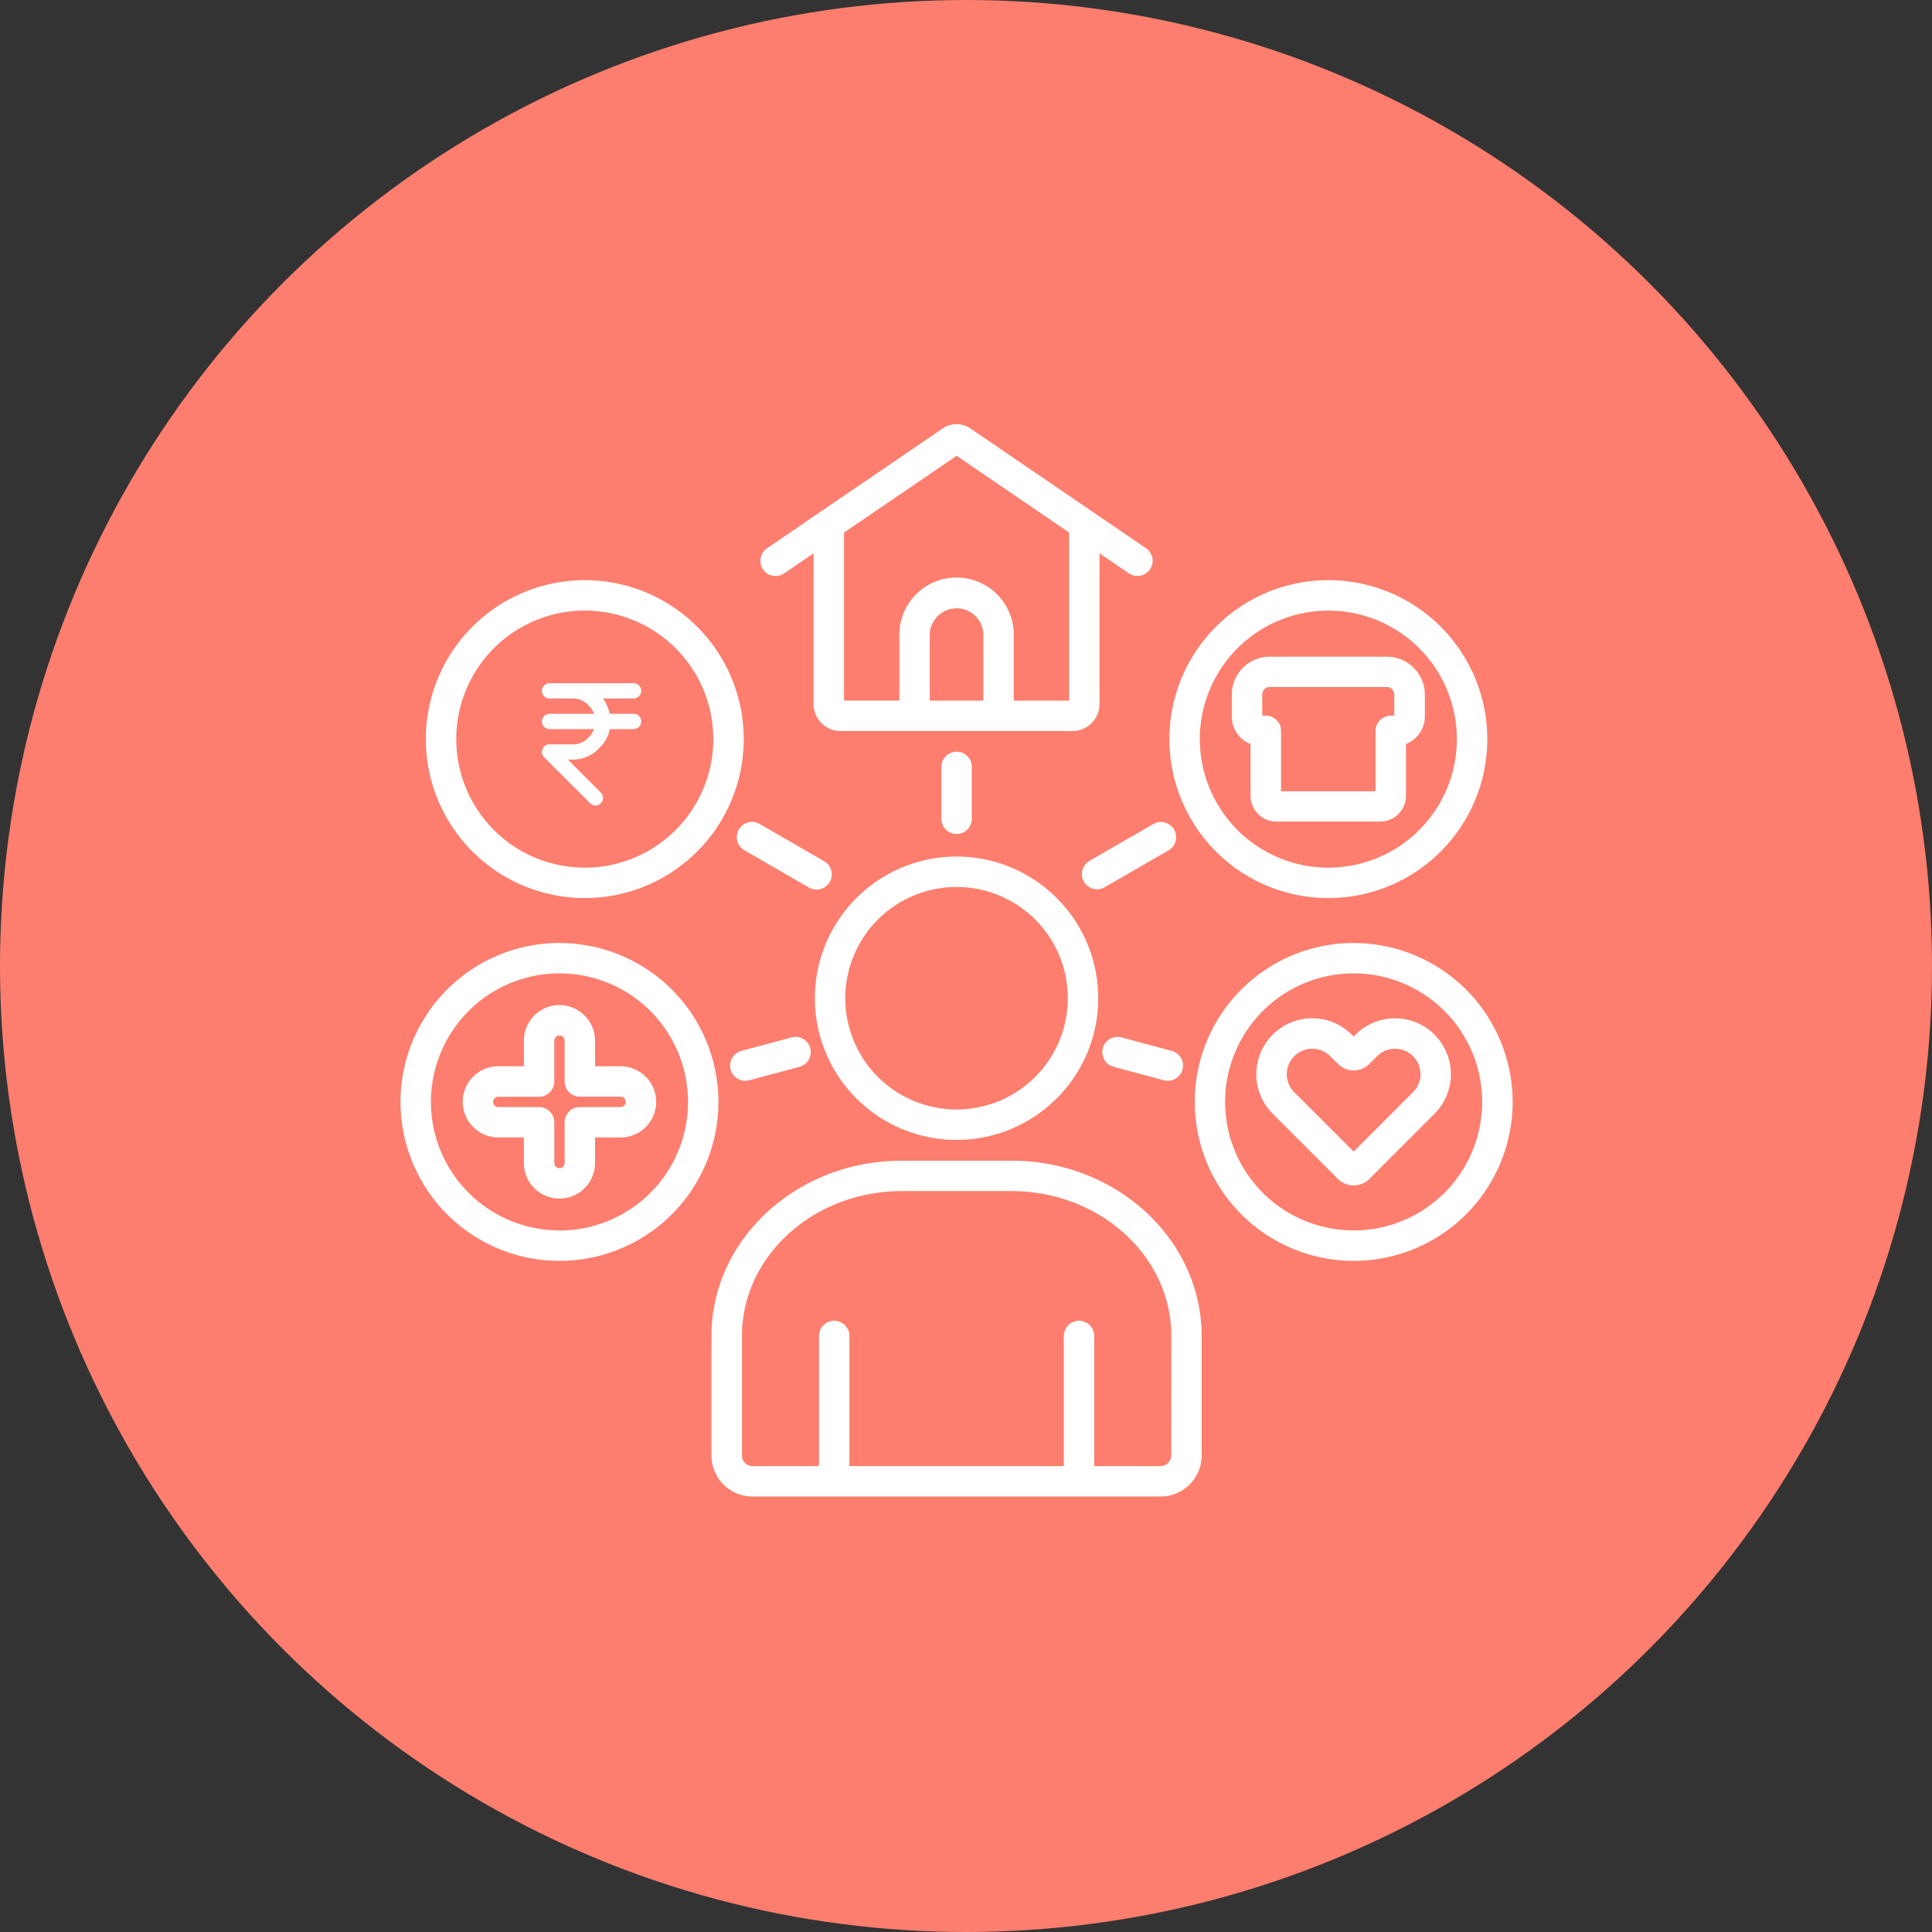 <svg xmlns="http://www.w3.org/2000/svg" width="82" height="82" viewBox="0 0 82 82">
  <rect x="0" y="0" width="82" height="82" fill="#333333" stroke="none"/>
  <g id="Group_8" data-name="Group 8" transform="translate(-473 -262)">
    <circle id="Ellipse_21" data-name="Ellipse 21" cx="41" cy="41" r="41" transform="translate(473 262)" fill="#fd7e6e"/>
    <path id="Path_3" data-name="Path 3" d="M17.585,33.5A6.013,6.013,0,1,0,23.6,27.484,6.013,6.013,0,0,0,17.585,33.5ZM23.6,28.775A4.722,4.722,0,1,1,18.876,33.5,4.722,4.722,0,0,1,23.6,28.775Zm2.331,11.618H21.267c-4.451,0-8.072,3.337-8.072,7.439v5.075a1.741,1.741,0,0,0,1.74,1.738H32.261A1.741,1.741,0,0,0,34,52.907V47.832C34,43.73,30.38,40.392,25.929,40.392ZM32.71,52.907a.454.454,0,0,1-.449.447h-2.82V47.832a.645.645,0,1,0-1.291,0v5.522h-9.1V47.832a.645.645,0,1,0-1.291,0v5.522h-2.82a.449.449,0,0,1-.449-.447V47.832c0-3.39,3.042-6.149,6.781-6.149h4.662c3.739,0,6.781,2.758,6.781,6.149ZM15.921,15.576a.643.643,0,0,0,.363-.112l1.246-.85v6.358a1.146,1.146,0,0,0,1.1,1.184h3.134l.052,0,.052,0h3.461l.052,0,.052,0h3.131a1.147,1.147,0,0,0,1.1-1.184V14.613l1.246.85a.645.645,0,0,0,.728-1.066l-4.894-3.34-.01-.006L24.189,9.315l0,0a1.036,1.036,0,0,0-1.179,0L18.041,12.7,15.557,14.4a.645.645,0,0,0,.364,1.179Zm8.813,5.289H22.462V18.118a1.137,1.137,0,1,1,2.273,0ZM23.6,10.474l4.777,3.259v7.132H26.026V18.118a2.428,2.428,0,1,0-4.855,0v2.746H18.822V13.733l2.428-1.656.006,0ZM40.453,31.152A6.746,6.746,0,1,0,47.2,37.9a6.746,6.746,0,0,0-6.744-6.745Zm0,12.2A5.455,5.455,0,1,1,45.907,37.9,5.455,5.455,0,0,1,40.453,43.353Zm3.433-8.309a2.375,2.375,0,0,0-3.354,0l-.08.08-.081-.08A2.371,2.371,0,1,0,37.017,38.4L39.79,41.17a.93.93,0,0,0,.66.272.951.951,0,0,0,.666-.272L43.885,38.4a2.371,2.371,0,0,0,0-3.354Zm-.913,2.441-2.52,2.522-2.523-2.522a1.08,1.08,0,1,1,1.53-1.526l.329.327a.926.926,0,0,0,.657.276h.006a.932.932,0,0,0,.664-.275l.329-.329a1.08,1.08,0,1,1,1.528,1.528ZM6.744,31.152A6.746,6.746,0,1,0,13.491,37.9a6.746,6.746,0,0,0-6.747-6.746Zm0,12.2A5.455,5.455,0,1,1,12.2,37.9a5.455,5.455,0,0,1-5.456,5.455Zm2.595-6.967H8.254V35.3a1.51,1.51,0,1,0-3.021,0v1.084H4.149a1.51,1.51,0,1,0,0,3.021H5.233v1.084a1.51,1.51,0,1,0,3.021,0V39.407H9.338a1.51,1.51,0,0,0,0-3.021Zm0,1.73H7.609a.645.645,0,0,0-.645.645v1.73a.219.219,0,1,1-.439,0V38.762a.645.645,0,0,0-.645-.645H4.149a.219.219,0,1,1,0-.439h1.73a.645.645,0,0,0,.645-.645V35.3a.219.219,0,1,1,.439,0v1.73a.645.645,0,0,0,.645.645h1.73a.219.219,0,1,1,0,.439ZM7.82,29.245A6.746,6.746,0,1,0,1.073,22.5,6.746,6.746,0,0,0,7.82,29.245Zm0-12.2A5.455,5.455,0,1,1,2.364,22.5,5.455,5.455,0,0,1,7.82,17.044Zm31.556,12.2A6.746,6.746,0,1,0,32.632,22.5a6.746,6.746,0,0,0,6.745,6.746Zm0-12.2A5.455,5.455,0,1,1,33.923,22.5a5.455,5.455,0,0,1,5.453-5.454Zm-3.3,5.662v2.2A1.1,1.1,0,0,0,37.173,26h4.406a1.1,1.1,0,0,0,1.095-1.095v-2.2a1.256,1.256,0,0,0,.8-1.168v-.933A1.612,1.612,0,0,0,41.861,19h-4.97a1.611,1.611,0,0,0-1.61,1.61v.933a1.256,1.256,0,0,0,.8,1.168Zm.494-2.1a.323.323,0,0,1,.319-.319h4.97a.323.323,0,0,1,.319.319v.9h-.152a.645.645,0,0,0-.645.645v2.563H37.37V22.148a.645.645,0,0,0-.645-.645h-.151ZM23.6,26.525a.645.645,0,0,1-.645-.645v-2.2a.645.645,0,1,1,1.291,0v2.2A.645.645,0,0,1,23.6,26.525ZM15.24,26.1l2.739,1.581a.645.645,0,1,1-.645,1.118l-2.739-1.581A.645.645,0,1,1,15.24,26.1Zm13.975,1.581L31.956,26.1A.646.646,0,0,1,32.6,27.22L29.86,28.8a.646.646,0,0,1-.645-1.118ZM17.388,35.616a.645.645,0,0,1-.456.791l-2.132.572a.645.645,0,1,1-.335-1.247L16.6,35.16a.645.645,0,0,1,.791.456Zm15.343.116a.645.645,0,0,1-.334,1.247l-2.135-.572A.645.645,0,1,1,30.6,35.16Z" transform="translate(490.001 270.871)" fill="#fff"/>
    <g id="rupee" transform="translate(490.004 287)">
      <path id="Path_21" data-name="Path 21" d="M8.267,9.187a.294.294,0,0,1-.227-.1L6.095,7.145a.3.3,0,0,1-.065-.357.284.284,0,0,1,.292-.195h.973A.883.883,0,0,0,7.975,6.3a.94.94,0,0,0,0-1.362.883.883,0,0,0-.681-.292H6.321a.324.324,0,1,1,0-.648H9.887a.324.324,0,1,1,0,.648h-1.3a1.747,1.747,0,0,1,.324.973,1.521,1.521,0,0,1-.486,1.135,1.521,1.521,0,0,1-1.135.486H7.1L8.493,8.636a.313.313,0,0,1,0,.454.294.294,0,0,1-.227.1Z" fill="#fff"/>
      <path id="Path_22" data-name="Path 22" d="M9.89,8.648H6.324a.324.324,0,1,1,0-.648H9.89a.324.324,0,0,1,0,.648Z" transform="translate(-0.003 -2.703)" fill="#fff"/>
    </g>
  </g>
</svg>
